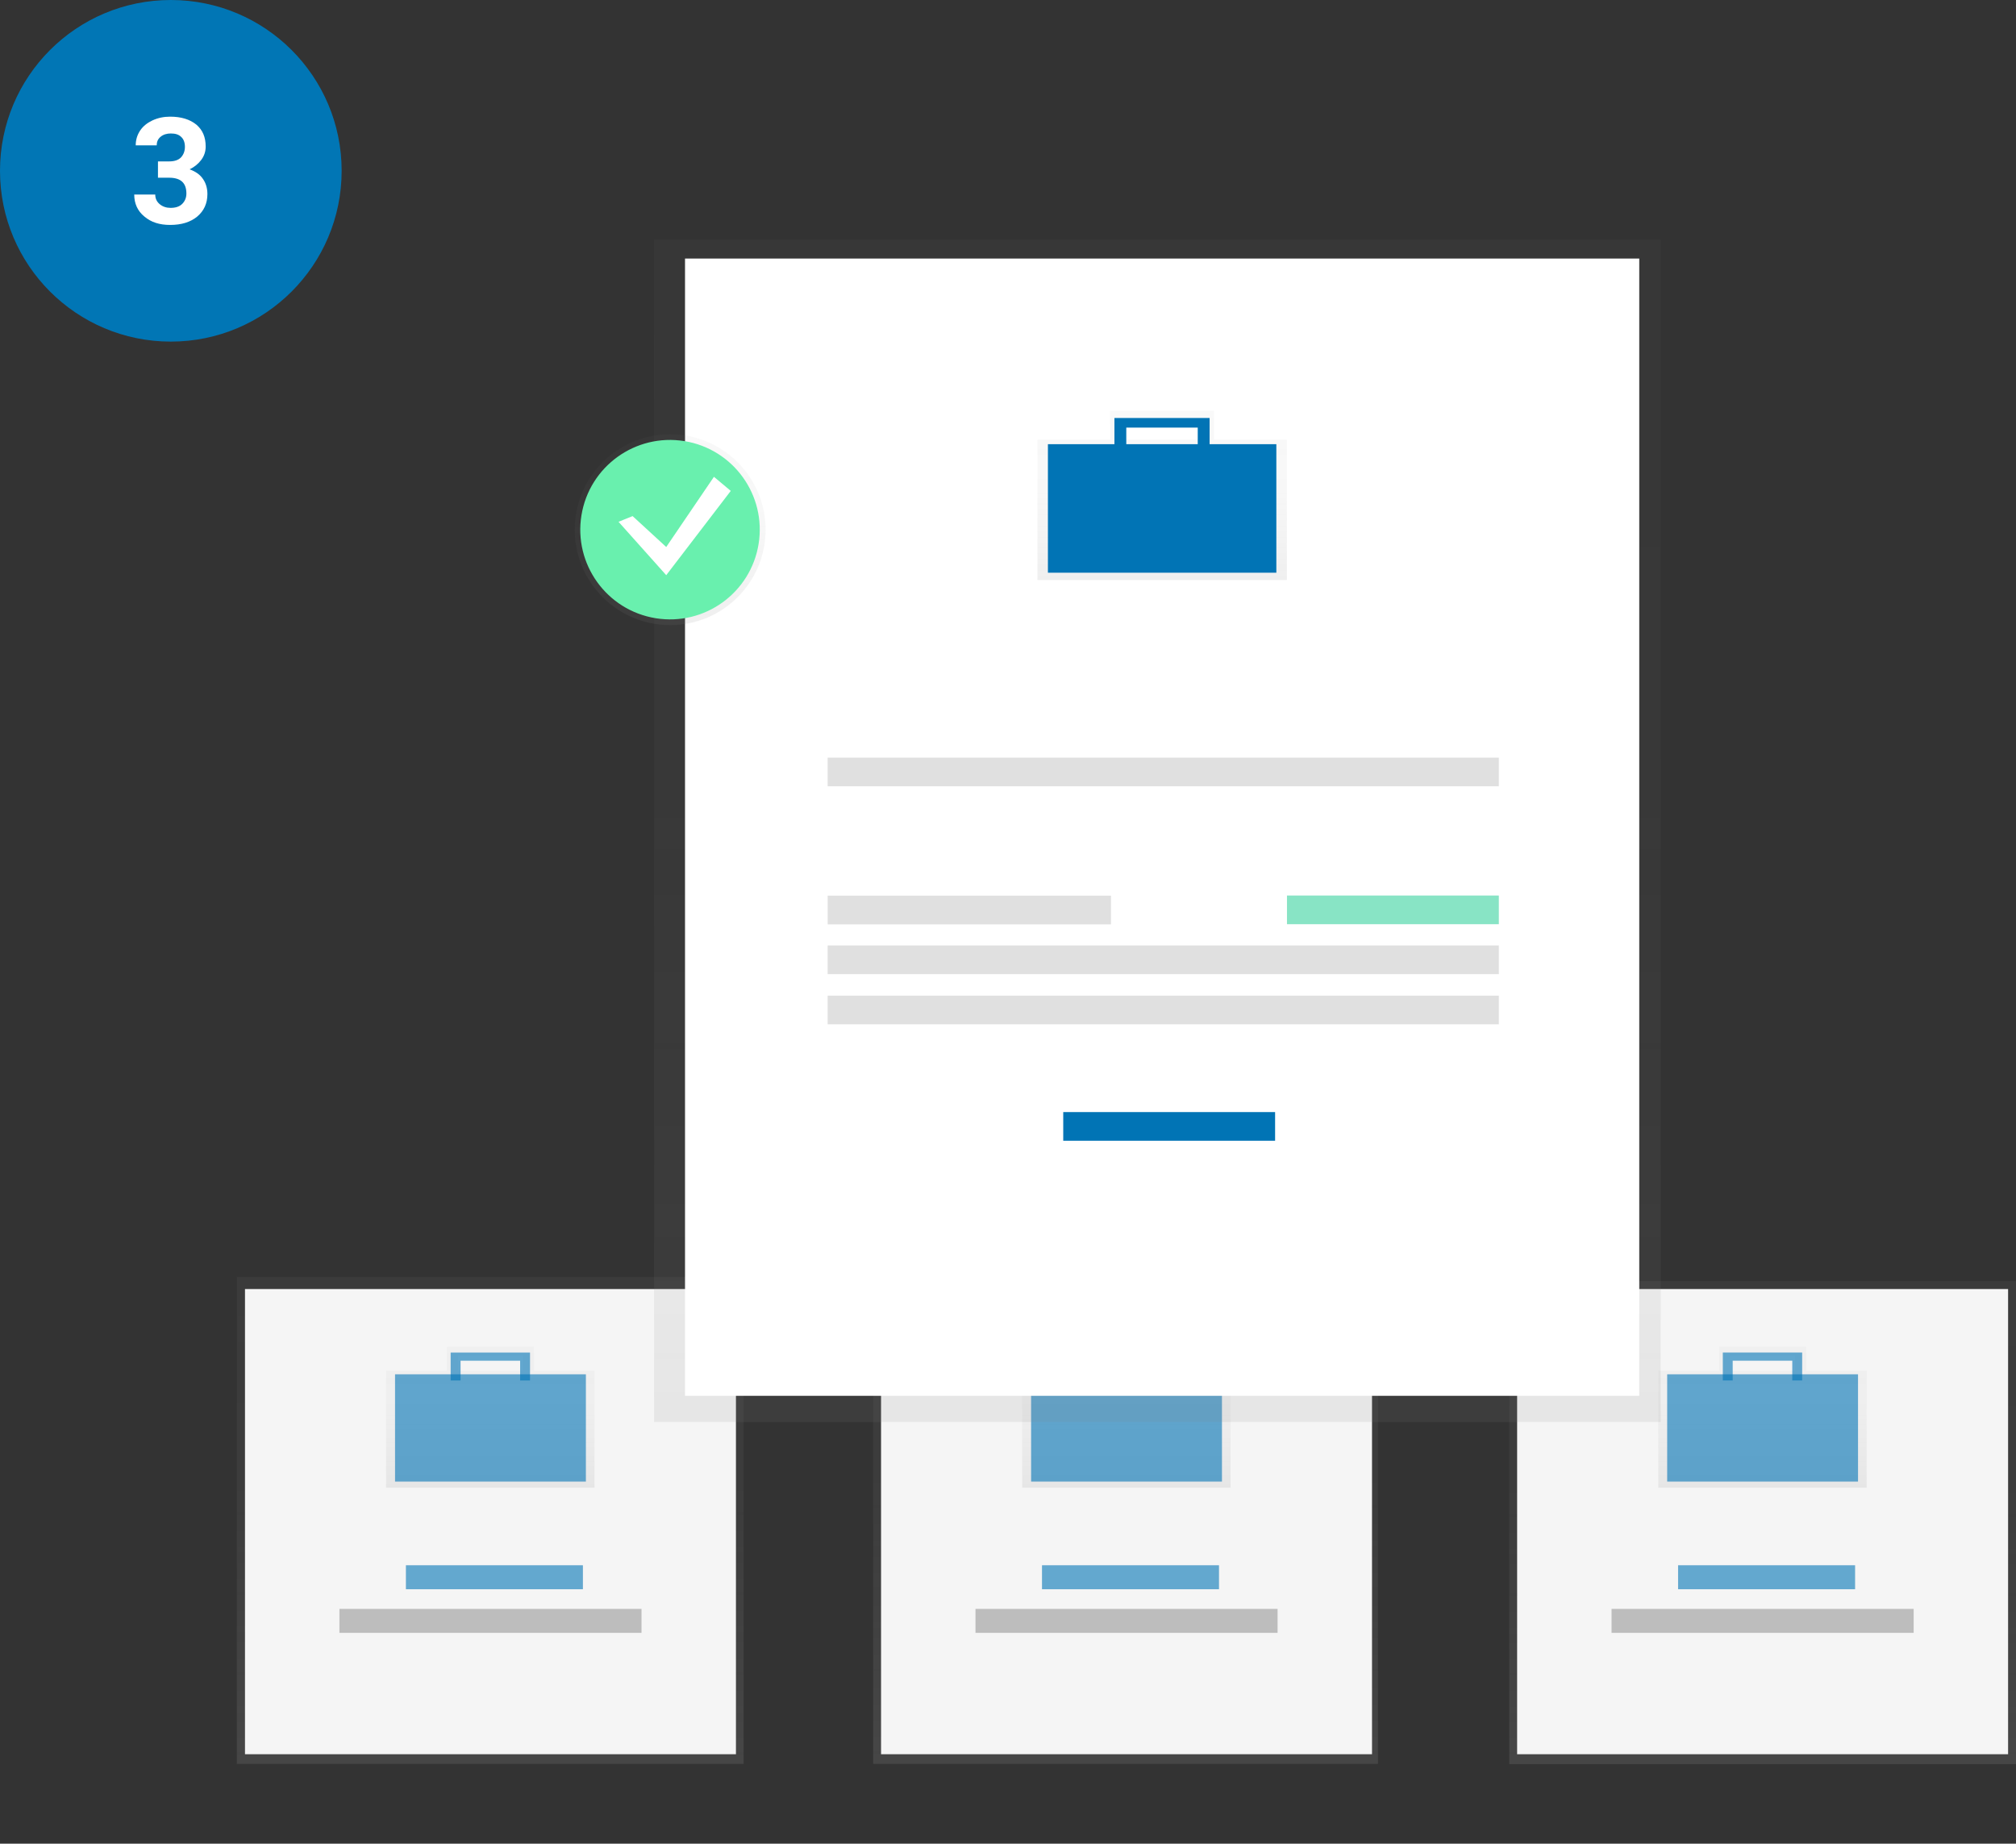 <?xml version="1.0" encoding="utf-8"?>
<!-- Generator: Adobe Illustrator 25.2.1, SVG Export Plug-In . SVG Version: 6.00 Build 0)  -->
<svg version="1.1" id="Ebene_1" xmlns="http://www.w3.org/2000/svg" xmlns:xlink="http://www.w3.org/1999/xlink" x="0px" y="0px"
	 viewBox="0 0 815.5 745.9" style="enable-background:new 0 0 815.5 745.9;" xml:space="preserve">
<rect x="0" y="0" width="815.5" height="745.9" fill="#333333" stroke="none"/>
<style type="text/css">
	.st0{fill:#0176B5;}
	.st1{fill:url(#Rechteck_1741_1_);}
	.st2{fill:#F5F5F5;}
	.st3{opacity:0.5;}
	.st4{fill:url(#Pfad_1659_1_);}
	.st5{opacity:0.6;fill:#0174B5;enable-background:new    ;}
	.st6{opacity:0.6;}
	.st7{fill:#0174B5;}
	.st8{fill:#BDBDBD;}
	.st9{fill:url(#Rechteck_1746_1_);}
	.st10{fill:url(#Pfad_1661_1_);}
	.st11{fill:url(#Rechteck_1751_1_);}
	.st12{fill:url(#Pfad_1663_1_);}
	.st13{fill:url(#Rechteck_1756_1_);}
	.st14{fill:#FFFFFF;}
	.st15{fill:url(#Pfad_1665_1_);}
	.st16{fill:#E0E0E0;}
	.st17{opacity:0.6;fill:#3AD29F;enable-background:new    ;}
	.st18{fill:url(#Ellipse_176_1_);}
	.st19{fill:#69F0AE;}
</style>
<circle class="st0" cx="69.1" cy="69.1" r="69.1"/>
<linearGradient id="Rechteck_1741_1_" gradientUnits="userSpaceOnUse" x1="-1107.656" y1="-37.668" x2="-1107.656" y2="-41.267" gradientTransform="matrix(56.983 0 0 54.749 63315.887 2775.905)">
	<stop  offset="0" style="stop-color:#808080;stop-opacity:0.251"/>
	<stop  offset="0.54" style="stop-color:#808080;stop-opacity:0.122"/>
	<stop  offset="1" style="stop-color:#808080;stop-opacity:0.102"/>
</linearGradient>
<rect id="Rechteck_1741" x="95.8" y="516.6" class="st1" width="205" height="197"/>
<rect id="Rechteck_1742" x="99.1" y="521.5" class="st2" width="198.6" height="188.2"/>
<g id="Gruppe_2458" transform="translate(16.775 124.474)" class="st3">
	
		<linearGradient id="Pfad_1659_1_" gradientUnits="userSpaceOnUse" x1="-1108.514" y1="34.432" x2="-1108.514" y2="30.834" gradientTransform="matrix(23.43 0 0 15.864 26154.047 -68.832)">
		<stop  offset="0" style="stop-color:#808080;stop-opacity:0.251"/>
		<stop  offset="0.54" style="stop-color:#808080;stop-opacity:0.122"/>
		<stop  offset="1" style="stop-color:#808080;stop-opacity:0.102"/>
	</linearGradient>
	<path id="Pfad_1659" class="st4" d="M199.2,430v-9.6H164v9.6h-24.6v47.4h84.3V430H199.2z M168.4,423.8h26.4v6.2h-26.4V423.8z"/>
</g>
<rect id="Rechteck_1743" x="159.8" y="556" class="st5" width="77.2" height="43.4"/>
<path id="Pfad_1660" class="st5" d="M182.3,547.2v11.3h4v-8h24.1v8h4v-11.3H182.3z"/>
<g id="Gruppe_2459" transform="translate(18.994 149.05)" class="st6">
	<rect id="Rechteck_1744" x="145.2" y="484.2" class="st7" width="71.6" height="9.7"/>
</g>
<rect id="Rechteck_1745" x="137.3" y="650.9" class="st8" width="122.2" height="9.7"/>
<linearGradient id="Rechteck_1746_1_" gradientUnits="userSpaceOnUse" x1="-1104.297" y1="-38.543" x2="-1104.297" y2="-42.141" gradientTransform="matrix(56.76 0 0 56.313 63135.18 2884.071)">
	<stop  offset="0" style="stop-color:#808080;stop-opacity:0.251"/>
	<stop  offset="0.54" style="stop-color:#808080;stop-opacity:0.122"/>
	<stop  offset="1" style="stop-color:#808080;stop-opacity:0.102"/>
</linearGradient>
<rect id="Rechteck_1746" x="353.2" y="511" class="st9" width="204.2" height="202.6"/>
<rect id="Rechteck_1747" x="356.4" y="521.5" class="st2" width="198.6" height="188.2"/>
<g id="Gruppe_2460" transform="translate(88.284 124.474)" class="st3">
	
		<linearGradient id="Pfad_1661_1_" gradientUnits="userSpaceOnUse" x1="-1243.602" y1="34.432" x2="-1243.602" y2="30.834" gradientTransform="matrix(23.43 0 0 15.864 29504.957 -68.832)">
		<stop  offset="0" style="stop-color:#808080;stop-opacity:0.251"/>
		<stop  offset="0.54" style="stop-color:#808080;stop-opacity:0.122"/>
		<stop  offset="1" style="stop-color:#808080;stop-opacity:0.102"/>
	</linearGradient>
	<path id="Pfad_1661" class="st10" d="M385,430v-9.6h-35.2v9.6h-24.6v47.4h84.3V430H385z M354.2,423.8h26.4v6.2h-26.4V423.8z"/>
</g>
<rect id="Rechteck_1748" x="417.1" y="556" class="st5" width="77.2" height="43.4"/>
<path id="Pfad_1662" class="st7" d="M439.6,547.2v11.3h4v-8h24.1v8h4v-11.3H439.6z"/>
<g id="Gruppe_2461" transform="translate(90.503 149.05)" class="st6">
	<rect id="Rechteck_1749" x="331" y="484.2" class="st7" width="71.6" height="9.7"/>
</g>
<rect id="Rechteck_1750" x="394.6" y="650.9" class="st8" width="122.2" height="9.7"/>
<linearGradient id="Rechteck_1751_1_" gradientUnits="userSpaceOnUse" x1="-1101.134" y1="-37.407" x2="-1101.134" y2="-41.006" gradientTransform="matrix(56.983 0 0 54.302 63458.902 2744.992)">
	<stop  offset="0" style="stop-color:#808080;stop-opacity:0.251"/>
	<stop  offset="0.54" style="stop-color:#808080;stop-opacity:0.122"/>
	<stop  offset="1" style="stop-color:#808080;stop-opacity:0.102"/>
</linearGradient>
<rect id="Rechteck_1751" x="610.5" y="518.3" class="st11" width="205" height="195.4"/>
<rect id="Rechteck_1752" x="613.7" y="521.5" class="st2" width="198.6" height="188.2"/>
<g id="Gruppe_2462" transform="translate(159.792 124.474)" class="st3">
	
		<linearGradient id="Pfad_1663_1_" gradientUnits="userSpaceOnUse" x1="-1378.688" y1="34.432" x2="-1378.688" y2="30.834" gradientTransform="matrix(23.43 0 0 15.864 32855.82 -68.832)">
		<stop  offset="0" style="stop-color:#808080;stop-opacity:0.251"/>
		<stop  offset="0.54" style="stop-color:#808080;stop-opacity:0.122"/>
		<stop  offset="1" style="stop-color:#808080;stop-opacity:0.102"/>
	</linearGradient>
	<path id="Pfad_1663" class="st12" d="M570.8,430v-9.6h-35.2v9.6H511v47.4h84.3V430H570.8z M540,423.8h26.4v6.2H540V423.8z"/>
</g>
<rect id="Rechteck_1753" x="674.4" y="556" class="st5" width="77.2" height="43.4"/>
<path id="Pfad_1664" class="st5" d="M696.9,547.2v11.3h4v-8H725v8h4v-11.3H696.9z"/>
<g id="Gruppe_2463" transform="translate(162.011 149.05)" class="st6">
	<rect id="Rechteck_1754" x="516.8" y="484.2" class="st7" width="71.6" height="9.7"/>
</g>
<rect id="Rechteck_1755" x="651.9" y="650.9" class="st8" width="122.2" height="9.7"/>
<g id="Gruppe_2464" transform="translate(46.883)" class="st3">
	
		<linearGradient id="Rechteck_1756_1_" gradientUnits="userSpaceOnUse" x1="-1211.033" y1="-56.943" x2="-1211.033" y2="-60.541" gradientTransform="matrix(113.164 0 0 132.961 137466.641 8146.479)">
		<stop  offset="0" style="stop-color:#808080;stop-opacity:0.251"/>
		<stop  offset="0.54" style="stop-color:#808080;stop-opacity:0.122"/>
		<stop  offset="1" style="stop-color:#808080;stop-opacity:0.102"/>
	</linearGradient>
	<rect id="Rechteck_1756" x="217.7" y="96.9" class="st13" width="407.2" height="478.4"/>
</g>
<rect id="Rechteck_1757" x="277.1" y="104.6" class="st14" width="386" height="460.1"/>
<g id="Gruppe_2465" transform="translate(89.973 19.263)" class="st3">
	
		<linearGradient id="Pfad_1665_1_" gradientUnits="userSpaceOnUse" x1="-1257.06" y1="3.399" x2="-1257.06" y2="-0.202" gradientTransform="matrix(28.051 0 0 18.994 35641.934 150.751)">
		<stop  offset="0" style="stop-color:#808080;stop-opacity:0.251"/>
		<stop  offset="0.54" style="stop-color:#808080;stop-opacity:0.122"/>
		<stop  offset="1" style="stop-color:#808080;stop-opacity:0.102"/>
	</linearGradient>
	<path id="Pfad_1665" class="st15" d="M401.1,158.5V147h-42v11.6h-29.4v56.8h100.9v-56.8h-29.5V158.5z M364.3,151.2h31.5v7.4h-31.5
		V151.2z"/>
</g>
<rect id="Rechteck_1758" x="423.9" y="179.7" class="st7" width="92.4" height="52"/>
<path id="Pfad_1666" class="st7" d="M450.8,169.1v13.5h4.8V173h28.9v9.6h4.8v-13.5H450.8z"/>
<rect id="Rechteck_1759" x="334.8" y="306.5" class="st16" width="271.5" height="11.6"/>
<rect id="Rechteck_1760" x="334.8" y="382.5" class="st16" width="271.5" height="11.6"/>
<rect id="Rechteck_1761" x="334.8" y="402.8" class="st16" width="271.5" height="11.6"/>
<g id="Gruppe_2530" transform="translate(66.411 73.761)">
	<rect id="Rechteck_1762" x="268.4" y="288.6" class="st16" width="114.6" height="11.6"/>
</g>
<rect id="Rechteck_1763" x="520.6" y="362.3" class="st17" width="85.7" height="11.6"/>
<g id="Gruppe_2529" transform="translate(92.896 98.107)">
	<rect id="Rechteck_1764" x="337.2" y="351.8" class="st7" width="85.7" height="11.6"/>
</g>
<g id="Gruppe_2466" transform="translate(37.989 21.899)" class="st3">
	
		<linearGradient id="Ellipse_176_1_" gradientUnits="userSpaceOnUse" x1="-1143.374" y1="-4.298" x2="-1143.374" y2="-7.896" gradientTransform="matrix(21.452 0 0 21.452 24760.766 323.197)">
		<stop  offset="0" style="stop-color:#808080;stop-opacity:0.251"/>
		<stop  offset="0.54" style="stop-color:#808080;stop-opacity:0.122"/>
		<stop  offset="1" style="stop-color:#808080;stop-opacity:0.102"/>
	</linearGradient>
	<circle id="Ellipse_176" class="st18" cx="233.1" cy="192.4" r="38.6"/>
</g>
<ellipse id="Ellipse_177" transform="matrix(0.16 -0.987 0.987 0.16 16.142 447.572)" class="st19" cx="271.1" cy="214.3" rx="36.3" ry="36.3"/>
<path id="Pfad_1667" class="st14" d="M255.9,208.8l13.6,12.5l19.3-28.4l6.8,5.7l-26.1,34.1l-19.3-21.6L255.9,208.8z"/>
<g>
	<path class="st14" d="M63.9,65.3h4.5c2.1,0,3.7-0.5,4.8-1.6c1-1.1,1.6-2.5,1.6-4.3c0-1.7-0.5-3.1-1.5-4c-1-1-2.4-1.4-4.2-1.4
		c-1.6,0-3,0.4-4.1,1.3c-1.1,0.9-1.6,2-1.6,3.5h-8.5c0-2.2,0.6-4.2,1.8-6c1.2-1.8,2.9-3.1,5-4.1c2.2-1,4.5-1.5,7.1-1.5
		c4.5,0,8,1.1,10.6,3.2c2.6,2.2,3.8,5.1,3.8,8.9c0,2-0.6,3.8-1.8,5.4c-1.2,1.6-2.8,2.9-4.7,3.8c2.4,0.9,4.2,2.1,5.4,3.9
		c1.2,1.7,1.8,3.8,1.8,6.1c0,3.8-1.4,6.8-4.1,9.1c-2.8,2.3-6.4,3.4-11,3.4c-4.3,0-7.7-1.1-10.4-3.4c-2.7-2.2-4.1-5.2-4.1-8.9h8.5
		c0,1.6,0.6,2.9,1.8,3.9c1.2,1,2.7,1.5,4.4,1.5c2,0,3.6-0.5,4.7-1.6c1.1-1.1,1.7-2.5,1.7-4.2c0-4.3-2.3-6.4-7-6.4h-4.5V65.3z"/>
</g>
</svg>
